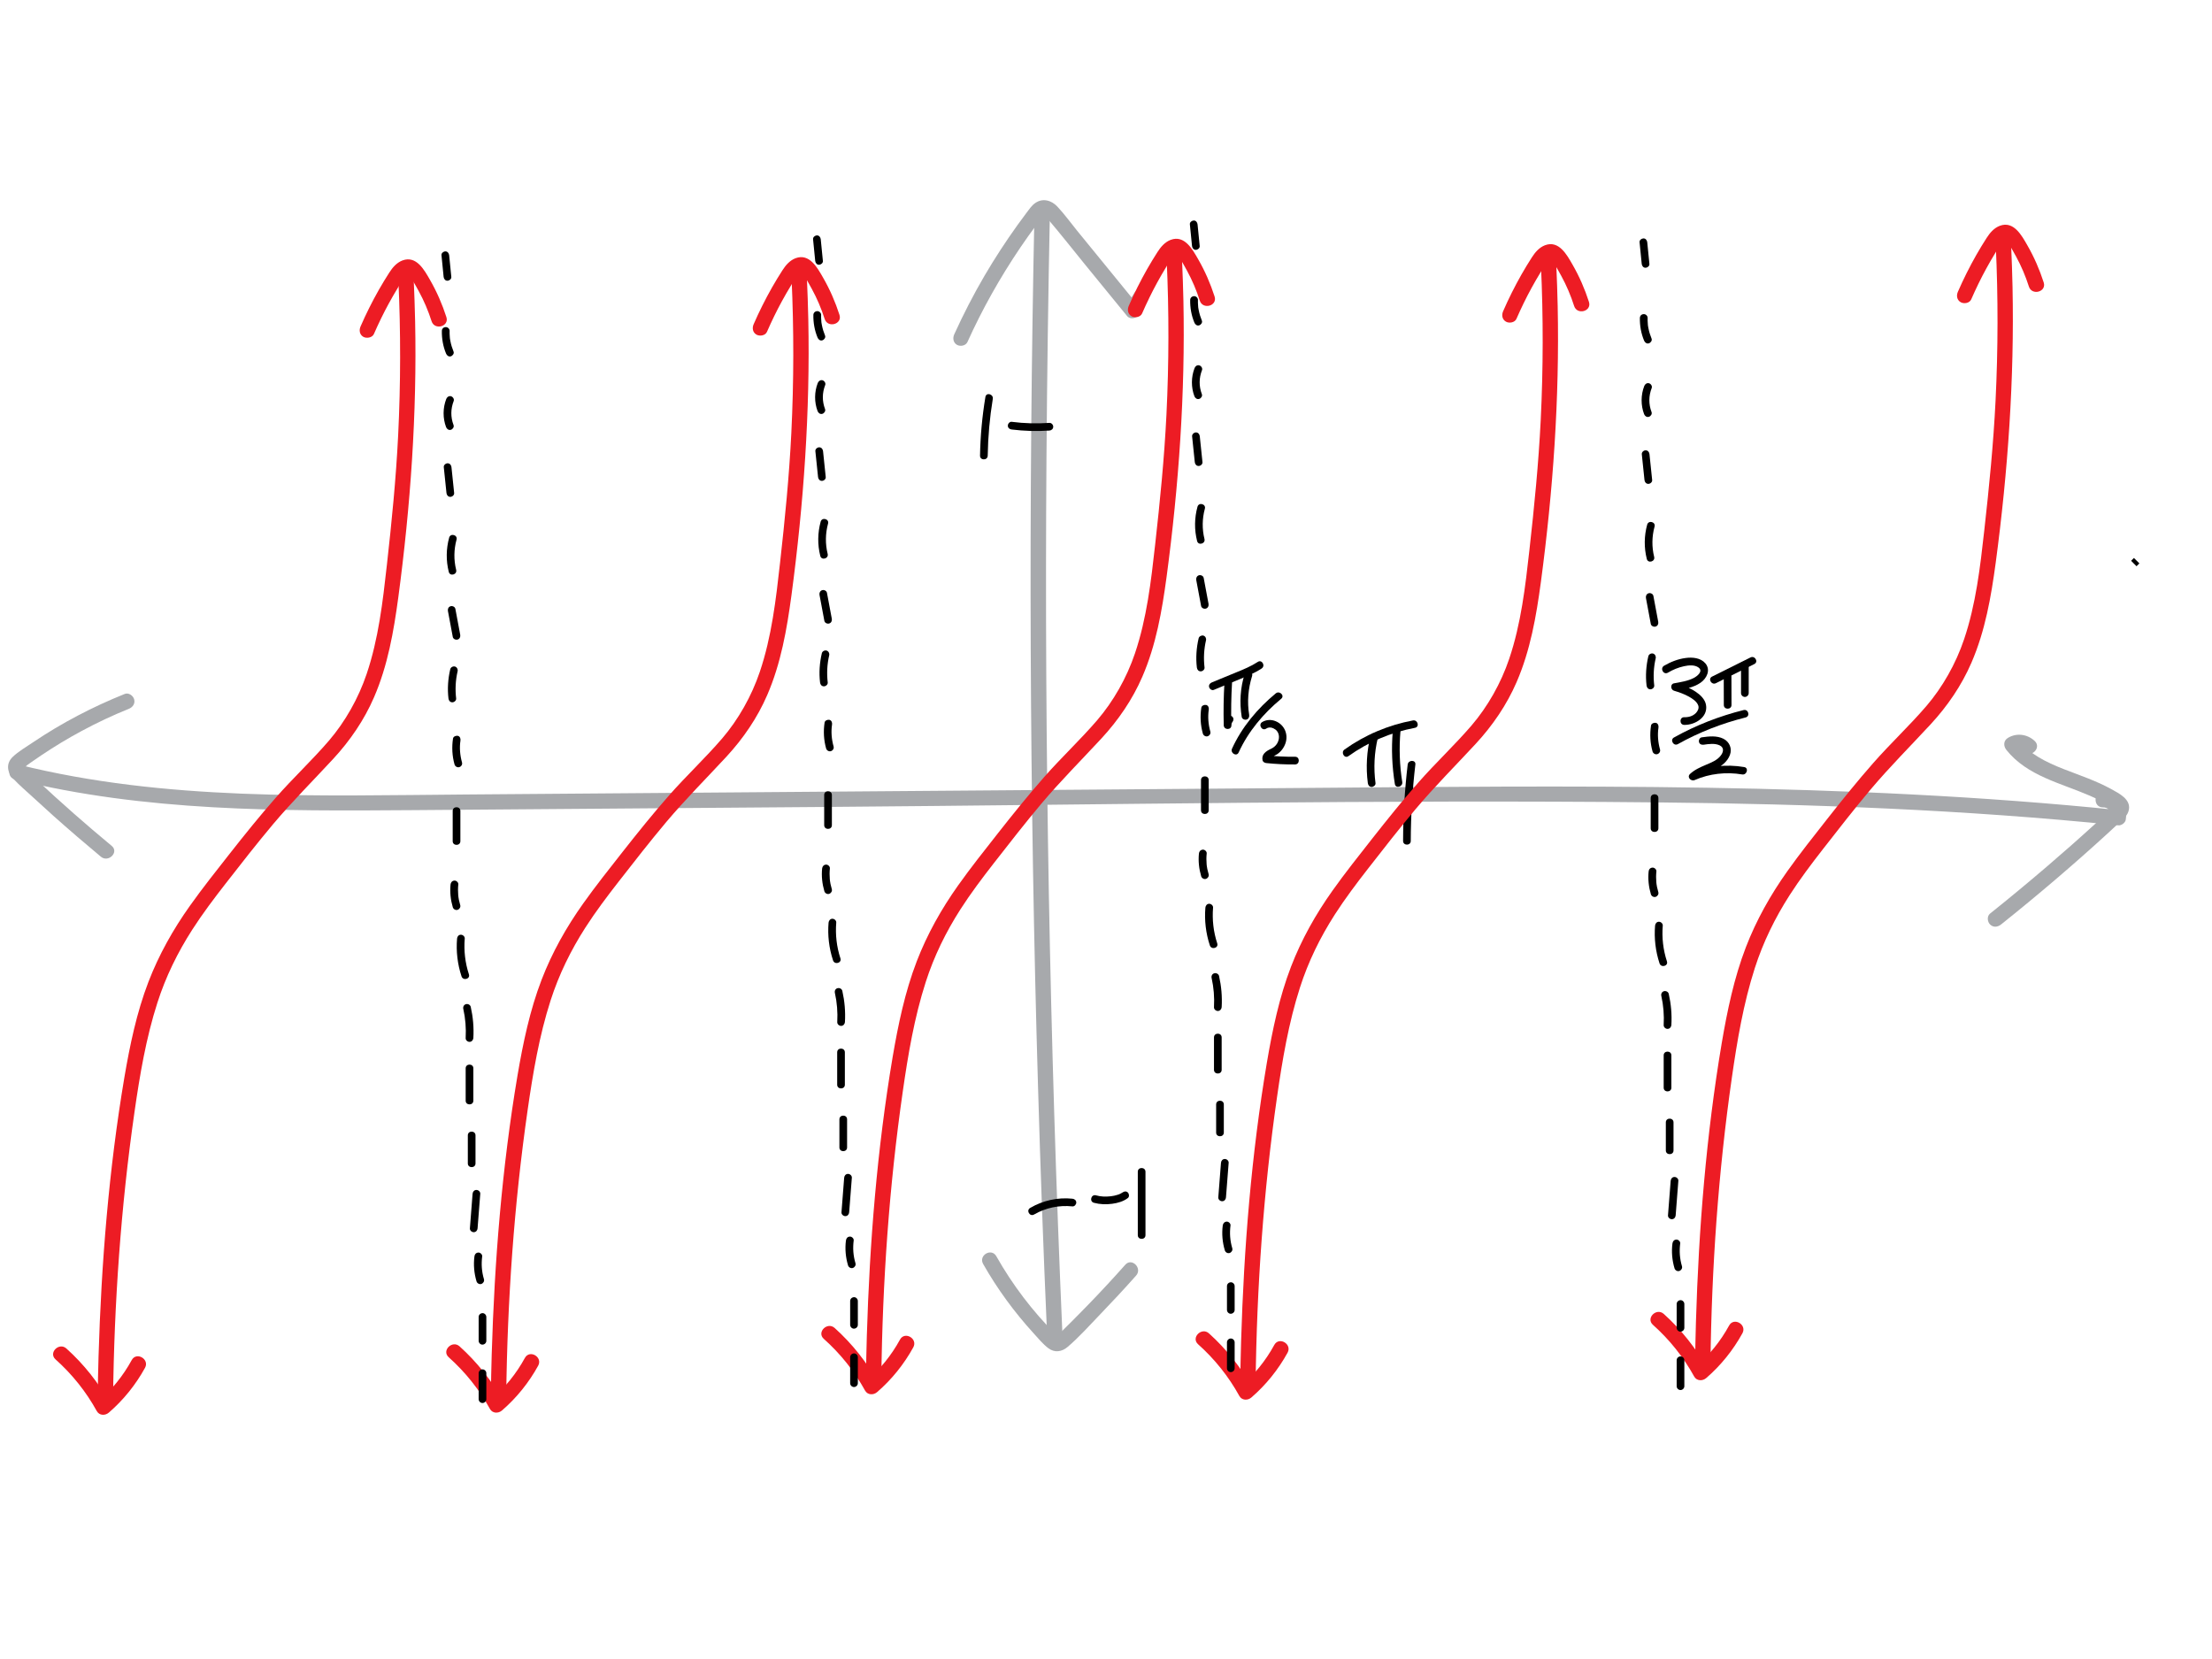 <?xml version="1.0" encoding="utf-8"?>
<!-- Generator: Adobe Illustrator 23.1.1, SVG Export Plug-In . SVG Version: 6.00 Build 0)  -->
<svg version="1.1" id="Layer_1" xmlns="http://www.w3.org/2000/svg" xmlns:xlink="http://www.w3.org/1999/xlink" x="0px" y="0px"
	 viewBox="0 0 288 216" style="enable-background:new 0 0 288 216;" xml:space="preserve">
<style type="text/css">
	.st0{fill:#A7A9AC;}
	.st1{fill:none;stroke:#000000;stroke-miterlimit:10;}
	.st2{fill:#ED1C24;}
</style>
<g>
	<g>
		<g>
			<path class="st0" d="M260.53,120.37c4.73-3.78,9.35-7.71,13.82-11.8c0.53-0.48,1.06-0.97,1.58-1.46c0.53-0.49,1.12-0.95,1.25-1.7
				c0.25-1.35-1.28-2.11-2.26-2.65c-1.98-1.1-4.14-1.81-6.24-2.63c-2.27-0.89-4.48-1.97-6.03-3.91c-0.07,0.52-0.13,1.05-0.2,1.57
				c0.35-0.21,0.75-0.19,1.05,0.09c0.94,0.88,2.36-0.53,1.41-1.41c-0.95-0.89-2.35-1.08-3.48-0.4c-0.6,0.36-0.6,1.07-0.2,1.57
				c2.69,3.38,7.07,4.31,10.84,5.95c0.97,0.42,1.92,0.9,2.81,1.49c0.08,0.05,0.21,0.17,0.29,0.2c0.01,0.01,0.03,0.02,0.04,0.03
				c0.1,0.11,0.09,0.02-0.04-0.25c-0.07-0.02-0.6,0.57-0.67,0.63c-0.56,0.52-1.11,1.03-1.67,1.54c-2.09,1.91-4.21,3.78-6.36,5.62
				c-2.42,2.07-4.88,4.11-7.37,6.1c-0.42,0.34-0.35,1.06,0,1.41C259.53,120.79,260.1,120.71,260.53,120.37L260.53,120.37z"/>
		</g>
	</g>
	<g>
		<g>
			<path class="st0" d="M16.24,90.35c-4.18,1.68-8.19,3.77-11.93,6.29c-0.88,0.6-1.9,1.18-2.67,1.92c-0.87,0.85-0.72,1.96,0.06,2.8
				c0.8,0.86,1.72,1.64,2.59,2.44c0.88,0.81,1.77,1.62,2.66,2.42c2.03,1.81,4.09,3.58,6.18,5.32c0.98,0.82,2.41-0.59,1.41-1.41
				c-3.32-2.75-6.56-5.6-9.72-8.55c-0.35-0.33-0.7-0.66-1.05-0.99c-0.19-0.18-0.38-0.4-0.59-0.56c-0.04-0.03-0.11-0.16-0.16-0.17
				c0.09,0.03-0.13,0.13,0.03,0.13c0.1,0,0.41-0.31,0.51-0.39c0.18-0.13,0.36-0.26,0.55-0.39c0.43-0.3,0.86-0.6,1.3-0.89
				c1.68-1.13,3.41-2.17,5.19-3.13c2-1.08,4.06-2.05,6.17-2.9c0.5-0.2,0.85-0.67,0.7-1.23C17.34,90.57,16.74,90.14,16.24,90.35
				L16.24,90.35z"/>
		</g>
	</g>
	<g>
		<g>
			<path class="st0" d="M1.93,101.47c16.95,4.21,34.5,4.14,51.84,4.01c18.03-0.14,36.06-0.28,54.09-0.42
				c35.95-0.28,71.93-0.96,107.88-0.59c20.05,0.2,40.11,0.95,60.07,2.99c0.4,0.04,0.9-0.34,0.96-0.73c0.32-1.9-0.97-3.64-2.96-3.61
				c-1.29,0.02-1.29,2.02,0,2c0.57-0.01,1.14,0.42,1.03,1.08c0.32-0.24,0.64-0.49,0.96-0.73c-35.65-3.65-71.53-3.15-107.31-2.87
				c-35.88,0.28-71.76,0.56-107.64,0.84c-19.49,0.15-39.34,0.86-58.41-3.88C1.21,99.23,0.68,101.16,1.93,101.47L1.93,101.47z"/>
		</g>
	</g>
</g>
<g>
	<g>
		<g>
			<path class="st0" d="M125.96,44.53c1.94-4.3,4.26-8.42,6.9-12.32c0.67-0.99,1.37-1.97,2.08-2.93c0.23-0.3,0.57-1.02,0.93-1.18
				c0.19-0.09,0.35,0.17,0.54,0.39c1.66,1.95,3.24,3.96,4.85,5.94c1.83,2.24,3.65,4.47,5.48,6.71c0.42,0.52,1.26,0.3,1.57-0.2
				c0.37-0.6,0.74-1.21,1.12-1.81c0.68-1.1-1.05-2.1-1.73-1.01c-0.37,0.6-0.74,1.21-1.12,1.81c0.52-0.07,1.05-0.13,1.57-0.2
				c-1.77-2.17-3.55-4.34-5.32-6.52c-0.86-1.05-1.72-2.11-2.58-3.16c-0.85-1.05-1.66-2.17-2.58-3.15c-0.76-0.82-1.91-1.15-2.88-0.47
				c-0.48,0.33-0.8,0.83-1.15,1.29c-0.4,0.53-0.79,1.06-1.17,1.59c-1.52,2.12-2.95,4.31-4.27,6.56c-1.45,2.48-2.77,5.04-3.96,7.66
				c-0.22,0.49-0.14,1.08,0.36,1.37C125.02,45.14,125.73,45.03,125.96,44.53L125.96,44.53z"/>
		</g>
	</g>
	<g>
		<g>
			<path class="st0" d="M128,164.56c1.84,3.25,4.07,6.29,6.59,9.05c0.6,0.66,1.2,1.4,1.91,1.93c0.81,0.61,1.75,0.47,2.49-0.16
				c1.51-1.28,2.87-2.82,4.24-4.24c1.6-1.66,3.16-3.34,4.69-5.06c0.85-0.96-0.56-2.38-1.41-1.41c-1.53,1.72-3.09,3.41-4.69,5.06
				c-0.83,0.86-1.67,1.71-2.52,2.56c-0.4,0.4-0.79,0.79-1.19,1.18c-0.15,0.15-0.42,0.32-0.54,0.5c0.2,0.06,0.24,0.05,0.1-0.02
				c-0.07-0.06-0.14-0.13-0.2-0.2c-3.03-3.02-5.64-6.46-7.75-10.19C129.09,162.43,127.37,163.44,128,164.56L128,164.56z"/>
		</g>
	</g>
	<g>
		<g>
			<path class="st0" d="M134.69,27.48c-0.4,19.05-0.57,38.1-0.49,57.15c0.08,18.96,0.39,37.91,0.95,56.86
				c0.31,10.69,0.7,21.38,1.17,32.07c0.06,1.28,2.06,1.29,2,0c-0.83-19.04-1.41-38.09-1.76-57.14c-0.34-18.95-0.45-37.91-0.31-56.86
				c0.08-10.69,0.23-21.38,0.45-32.07C136.72,26.19,134.72,26.19,134.69,27.48L134.69,27.48z"/>
		</g>
	</g>
</g>
<line class="st1" x1="278.19" y1="73" x2="277.82" y2="73.37"/>
<g>
	<g>
		<g>
			<path d="M131.72,55.92c1.63,0.2,3.27,0.25,4.91,0.14c0.27-0.02,0.5-0.22,0.5-0.5c0-0.26-0.23-0.52-0.5-0.5
				c-1.64,0.11-3.28,0.07-4.91-0.14c-0.27-0.03-0.5,0.25-0.5,0.5C131.22,55.72,131.45,55.89,131.72,55.92L131.72,55.92z"/>
		</g>
	</g>
	<g>
		<g>
			<g>
				<path d="M128.3,51.68c-0.42,2.53-0.66,5.09-0.7,7.65c-0.01,0.64,0.99,0.64,1,0c0.04-2.48,0.26-4.95,0.66-7.39
					C129.37,51.31,128.41,51.04,128.3,51.68L128.3,51.68z"/>
			</g>
		</g>
	</g>
</g>
<g>
	<g>
		<g>
			<path d="M134.63,158.13c1.51-0.88,3.26-1.24,5-1.06c0.27,0.03,0.5-0.25,0.5-0.5c0-0.29-0.23-0.47-0.5-0.5
				c-1.91-0.2-3.85,0.23-5.5,1.2C133.57,157.59,134.07,158.45,134.63,158.13L134.63,158.13z"/>
		</g>
	</g>
	<g>
		<g>
			<g>
				<path d="M142.42,156.6c0.77,0.21,1.6,0.24,2.39,0.13c0.73-0.1,1.45-0.3,2.04-0.75c0.21-0.17,0.17-0.53,0-0.71
					c-0.21-0.21-0.49-0.17-0.71,0c0.08-0.06-0.06,0.03-0.09,0.05c-0.06,0.04-0.12,0.07-0.18,0.1c-0.14,0.07-0.15,0.07-0.32,0.13
					c-0.28,0.09-0.66,0.18-0.9,0.2c-0.69,0.08-1.34,0.06-1.97-0.12C142.06,155.47,141.8,156.43,142.42,156.6L142.42,156.6z"/>
			</g>
		</g>
		<g>
			<g>
				<path d="M148.14,152.56c0,2.75,0,5.51,0,8.26c0,0.64,1,0.64,1,0c0-2.75,0-5.51,0-8.26
					C149.14,151.92,148.14,151.91,148.14,152.56L148.14,152.56z"/>
			</g>
		</g>
	</g>
</g>
<g>
	<g>
		<g>
			<g>
				<path d="M159.42,88.89c-0.11,1.85-0.14,3.69-0.09,5.54c0.02,0.64,1.01,0.65,1,0c0-0.15,0.02-0.29,0.12-0.41
					c0.18-0.21,0.2-0.51,0-0.71c-0.18-0.18-0.53-0.21-0.71,0c-0.27,0.32-0.42,0.69-0.42,1.11c0.33,0,0.67,0,1,0
					c-0.05-1.85-0.02-3.7,0.09-5.54C160.46,88.25,159.46,88.25,159.42,88.89L159.42,88.89z"/>
			</g>
		</g>
		<g>
			<g>
				<path d="M162.05,87.76c-0.57,1.81-0.68,3.72-0.38,5.58c0.04,0.27,0.37,0.42,0.62,0.35c0.28-0.08,0.39-0.35,0.35-0.62
					c-0.28-1.69-0.13-3.42,0.38-5.05C163.21,87.41,162.24,87.15,162.05,87.76L162.05,87.76z"/>
			</g>
		</g>
		<g>
			<g>
				<path d="M158.04,89.82c1.1-0.45,2.19-0.91,3.29-1.36c1-0.41,2.02-0.82,2.93-1.42c0.54-0.35,0.04-1.22-0.5-0.86
					c-0.87,0.57-1.84,0.97-2.8,1.36c-1.06,0.44-2.12,0.87-3.18,1.31c-0.25,0.1-0.43,0.33-0.35,0.62
					C157.49,89.71,157.79,89.93,158.04,89.82L158.04,89.82z"/>
			</g>
		</g>
		<g>
			<g>
				<path d="M166.1,90.28c-2.37,1.96-4.41,4.38-5.69,7.19c-0.27,0.58,0.6,1.09,0.86,0.5c1.26-2.75,3.22-5.07,5.54-6.99
					C167.31,90.57,166.59,89.87,166.1,90.28L166.1,90.28z"/>
			</g>
		</g>
		<g>
			<g>
				<path d="M164.85,94.87c0.13-0.08,0.18-0.11,0.34-0.14c-0.07,0.01,0.08-0.01,0.09-0.01c0.07,0,0.15,0,0.22,0.01
					c-0.06-0.01,0.12,0.03,0.14,0.04c0.05,0.02,0.11,0.03,0.16,0.06c0.04,0.02,0.2,0.11,0.28,0.17c0.37,0.29,0.52,0.8,0.4,1.3
					c-0.13,0.56-0.49,0.96-1.01,1.2c-0.62,0.29-1.25,0.7-1.09,1.48c0.05,0.23,0.27,0.34,0.48,0.37c1.25,0.13,2.51,0.19,3.76,0.18
					c0.64-0.01,0.64-1.01,0-1c-1.26,0.01-2.51-0.05-3.76-0.18c0.16,0.12,0.32,0.24,0.48,0.37c0.02,0.07-0.04,0.03,0,0.01
					c-0.06,0.03,0.05-0.03,0,0.01c0.09-0.08,0.14-0.12,0.27-0.19c0.22-0.12,0.46-0.21,0.67-0.35c0.51-0.34,0.88-0.84,1.08-1.41
					c0.41-1.16-0.12-2.42-1.27-2.89c-0.57-0.24-1.24-0.21-1.77,0.12C163.8,94.35,164.3,95.22,164.85,94.87L164.85,94.87z"/>
			</g>
		</g>
	</g>
</g>
<g>
	<g>
		<g>
			<path d="M183.28,99.54c-0.39,3.3-0.59,6.63-0.6,9.95c0,0.64,1,0.64,1,0c0.01-3.33,0.21-6.65,0.6-9.95
				C184.36,98.91,183.36,98.91,183.28,99.54L183.28,99.54z"/>
		</g>
	</g>
	<g>
		<g>
			<g>
				<path d="M178.43,95.82c-0.48,2.01-0.61,4.09-0.34,6.14c0.04,0.27,0.2,0.5,0.5,0.5c0.24,0,0.54-0.23,0.5-0.5
					c-0.26-1.96-0.16-3.95,0.3-5.88C179.55,95.46,178.58,95.19,178.43,95.82L178.43,95.82z"/>
			</g>
		</g>
		<g>
			<g>
				<path d="M181.34,95.18c-0.2,2.31-0.1,4.62,0.27,6.9c0.1,0.63,1.07,0.36,0.96-0.27c-0.35-2.19-0.42-4.42-0.23-6.64
					C182.4,94.53,181.4,94.54,181.34,95.18L181.34,95.18z"/>
			</g>
		</g>
		<g>
			<g>
				<path d="M175.56,98.45c2.59-1.85,5.54-3.1,8.67-3.69c0.63-0.12,0.36-1.08-0.27-0.96c-3.2,0.6-6.26,1.89-8.91,3.79
					C174.54,97.95,175.04,98.82,175.56,98.45L175.56,98.45z"/>
			</g>
		</g>
	</g>
</g>
<g>
	<g>
		<g>
			<g>
				<path d="M217.16,87.58c0.65-0.39,1.36-0.68,2.1-0.84c0.59-0.13,1.39-0.21,1.9,0.18c0.63,0.48-0.19,1.12-0.63,1.35
					c-0.79,0.41-1.72,0.54-2.58,0.7c-0.51,0.09-0.44,0.83,0,0.96c0.67,0.2,1.33,0.43,1.94,0.77c0.46,0.26,1.03,0.62,1.22,1.15
					c0.13,0.37-0.07,0.75-0.32,1c-0.4,0.4-0.96,0.55-1.51,0.53c-0.64-0.01-0.64,0.99,0,1c1.4,0.03,3.13-1,2.84-2.61
					c-0.13-0.74-0.75-1.31-1.35-1.71c-0.77-0.52-1.67-0.84-2.56-1.1c0,0.32,0,0.64,0,0.96c1.08-0.2,2.28-0.39,3.2-1.03
					c0.81-0.56,1.35-1.66,0.63-2.52c-0.62-0.73-1.69-0.82-2.57-0.7c-1,0.13-1.96,0.51-2.83,1.02
					C216.1,87.05,216.6,87.91,217.16,87.58L217.16,87.58z"/>
			</g>
		</g>
		<g>
			<g>
				<path d="M224.43,88.07c0,1.24,0.01,2.48,0.01,3.72c0,0.64,1,0.64,1,0c0-1.24-0.01-2.48-0.01-3.72
					C225.43,87.43,224.43,87.43,224.43,88.07L224.43,88.07z"/>
			</g>
		</g>
		<g>
			<g>
				<path d="M226.68,86.83c0,1.14,0,2.27,0,3.41c0,0.27,0.23,0.5,0.5,0.5c0.27,0,0.5-0.23,0.5-0.5c0-1.14,0-2.27,0-3.41
					c0-0.27-0.23-0.5-0.5-0.5C226.91,86.33,226.68,86.56,226.68,86.83L226.68,86.83z"/>
			</g>
		</g>
		<g>
			<g>
				<path d="M223.41,88.95c1.67-0.83,3.34-1.66,5-2.49c0.58-0.29,0.07-1.15-0.5-0.86c-1.67,0.83-3.34,1.66-5,2.49
					C222.33,88.38,222.84,89.24,223.41,88.95L223.41,88.95z"/>
			</g>
		</g>
		<g>
			<g>
				<path d="M218.46,96.88c2.77-1.55,5.74-2.7,8.82-3.47c0.62-0.16,0.36-1.12-0.27-0.96c-3.16,0.79-6.22,1.98-9.06,3.57
					C217.39,96.33,217.9,97.2,218.46,96.88L218.46,96.88z"/>
			</g>
		</g>
		<g>
			<g>
				<path d="M221.82,96.96c0.66-0.1,1.47-0.21,2.09,0.09c0.61,0.3,0.48,0.9,0.11,1.35c-0.47,0.6-1.21,0.88-1.89,1.17
					c-0.75,0.32-1.49,0.64-2.09,1.2c-0.44,0.42,0.12,1,0.61,0.79c1.92-0.84,4.12-1.08,6.17-0.73c0.63,0.11,0.9-0.86,0.27-0.96
					c-2.35-0.4-4.76-0.13-6.94,0.83c0.2,0.26,0.4,0.52,0.61,0.79c0.7-0.66,1.69-0.93,2.55-1.34c0.82-0.39,1.59-0.97,1.92-1.85
					c0.32-0.84-0.05-1.72-0.85-2.12c-0.87-0.43-1.9-0.31-2.82-0.18c-0.27,0.04-0.42,0.38-0.35,0.62
					C221.28,96.9,221.55,97,221.82,96.96L221.82,96.96z"/>
			</g>
		</g>
	</g>
</g>
<g>
	<g>
		<g>
			<path class="st2" d="M151.9,33.81c0.31,6.72,0.3,13.46-0.03,20.19c-0.28,5.65-0.84,11.28-1.47,16.9
				c-0.53,4.76-1.09,9.61-2.63,14.17c-1.07,3.18-2.81,6.24-4.91,8.69c-2.2,2.56-4.68,4.87-6.91,7.41c-2.09,2.37-4.07,4.84-6.03,7.33
				c-1.75,2.23-3.52,4.45-5.16,6.76c-2.19,3.08-4.04,6.37-5.4,9.9c-1.54,4.01-2.42,8.25-3.14,12.47c-2.02,11.98-3,24.2-3.36,36.33
				c-0.05,1.79-0.09,3.58-0.11,5.38c-0.02,1.29,1.98,1.29,2,0c0.15-12.44,1.02-24.9,2.79-37.22c0.69-4.8,1.5-9.63,2.99-14.26
				c1.08-3.36,2.62-6.51,4.54-9.5c1.33-2.07,2.82-4.04,4.33-5.98c2.03-2.61,4.07-5.22,6.2-7.76c2.49-2.95,5.2-5.66,7.82-8.49
				c2.19-2.37,4.03-5.06,5.31-8.02c1.79-4.13,2.56-8.57,3.16-13.01c1.59-11.9,2.44-23.92,2.19-35.93c-0.04-1.79-0.1-3.57-0.18-5.36
				C153.84,32.53,151.84,32.52,151.9,33.81L151.9,33.81z"/>
		</g>
	</g>
	<g>
		<g>
			<path class="st2" d="M148.7,40.81c0.6-1.37,1.25-2.72,1.97-4.03c0.36-0.66,0.73-1.3,1.12-1.94c0.32-0.52,0.61-1.15,1.08-1.57
				c0.29-0.26,0.3-0.25,0.55,0.1c0.42,0.57,0.77,1.21,1.11,1.84c0.69,1.26,1.24,2.56,1.68,3.93c0.39,1.22,2.32,0.7,1.93-0.53
				c-0.54-1.68-1.25-3.31-2.13-4.84c-0.74-1.29-1.78-3.22-3.59-2.54c-0.76,0.29-1.29,0.92-1.72,1.59c-0.47,0.72-0.91,1.47-1.34,2.21
				c-0.88,1.55-1.68,3.15-2.39,4.78c-0.22,0.49-0.15,1.07,0.36,1.37C147.75,41.42,148.48,41.31,148.7,40.81L148.7,40.81z"/>
		</g>
	</g>
	<g>
		<g>
			<path class="st2" d="M107.26,174.32c2.16,1.93,3.97,4.19,5.37,6.73c0.33,0.6,1.1,0.61,1.57,0.2c1.9-1.64,3.5-3.63,4.71-5.83
				c0.62-1.13-1.11-2.14-1.73-1.01c-1.13,2.07-2.61,3.89-4.4,5.43c0.52,0.07,1.05,0.13,1.57,0.2c-1.48-2.67-3.41-5.1-5.68-7.14
				C107.71,172.05,106.29,173.46,107.26,174.32L107.26,174.32z"/>
		</g>
	</g>
</g>
<g>
	<g>
		<g>
			<path class="st2" d="M200.63,34.51c0.31,6.72,0.3,13.46-0.03,20.19c-0.28,5.65-0.84,11.28-1.47,16.9
				c-0.53,4.76-1.09,9.61-2.63,14.17c-1.07,3.18-2.81,6.24-4.91,8.69c-2.2,2.56-4.68,4.87-6.91,7.41c-2.09,2.37-4.07,4.84-6.03,7.33
				c-1.75,2.23-3.52,4.45-5.16,6.76c-2.19,3.08-4.04,6.37-5.4,9.9c-1.54,4.01-2.42,8.25-3.14,12.47c-2.02,11.98-3,24.2-3.36,36.33
				c-0.05,1.79-0.09,3.58-0.11,5.38c-0.02,1.29,1.98,1.29,2,0c0.15-12.44,1.02-24.9,2.79-37.22c0.69-4.8,1.5-9.63,2.99-14.26
				c1.08-3.36,2.62-6.51,4.54-9.5c1.33-2.07,2.82-4.04,4.33-5.98c2.03-2.61,4.07-5.22,6.2-7.76c2.49-2.95,5.2-5.66,7.82-8.49
				c2.19-2.37,4.03-5.06,5.31-8.02c1.79-4.13,2.56-8.57,3.16-13.01c1.59-11.9,2.44-23.92,2.19-35.93c-0.04-1.79-0.1-3.57-0.18-5.36
				C202.57,33.23,200.57,33.22,200.63,34.51L200.63,34.51z"/>
		</g>
	</g>
	<g>
		<g>
			<path class="st2" d="M197.44,41.51c0.6-1.37,1.25-2.72,1.97-4.03c0.36-0.66,0.73-1.3,1.12-1.94c0.32-0.52,0.61-1.15,1.08-1.57
				c0.29-0.26,0.3-0.25,0.55,0.1c0.42,0.57,0.77,1.21,1.11,1.84c0.69,1.26,1.24,2.56,1.68,3.93c0.39,1.22,2.32,0.7,1.93-0.53
				c-0.54-1.68-1.25-3.31-2.13-4.84c-0.74-1.29-1.78-3.22-3.59-2.54c-0.76,0.29-1.29,0.92-1.72,1.59c-0.47,0.72-0.91,1.47-1.34,2.21
				c-0.88,1.55-1.68,3.15-2.39,4.78c-0.22,0.49-0.15,1.07,0.36,1.37C196.49,42.12,197.22,42.01,197.44,41.51L197.44,41.51z"/>
		</g>
	</g>
	<g>
		<g>
			<path class="st2" d="M155.99,175.02c2.16,1.93,3.97,4.19,5.37,6.73c0.33,0.6,1.1,0.61,1.57,0.2c1.9-1.64,3.5-3.63,4.71-5.83
				c0.62-1.13-1.11-2.14-1.73-1.01c-1.13,2.07-2.61,3.89-4.4,5.43c0.52,0.07,1.05,0.13,1.57,0.2c-1.48-2.67-3.41-5.1-5.68-7.14
				C156.45,172.75,155.03,174.16,155.99,175.02L155.99,175.02z"/>
		</g>
	</g>
</g>
<g>
	<g>
		<g>
			<path class="st2" d="M103.06,36.2c0.31,6.72,0.3,13.46-0.03,20.19c-0.28,5.65-0.84,11.28-1.47,16.9
				c-0.53,4.76-1.09,9.61-2.63,14.17c-1.07,3.18-2.81,6.24-4.91,8.69c-2.2,2.56-4.68,4.87-6.91,7.41c-2.09,2.37-4.07,4.84-6.03,7.33
				c-1.75,2.23-3.52,4.45-5.16,6.76c-2.19,3.08-4.04,6.37-5.4,9.9c-1.54,4.01-2.42,8.25-3.14,12.47c-2.02,11.98-3,24.2-3.36,36.33
				c-0.05,1.79-0.09,3.58-0.11,5.38c-0.02,1.29,1.98,1.29,2,0c0.15-12.44,1.02-24.9,2.79-37.22c0.69-4.8,1.5-9.63,2.99-14.26
				c1.08-3.36,2.62-6.51,4.54-9.5c1.33-2.07,2.82-4.04,4.33-5.98c2.03-2.61,4.07-5.22,6.2-7.76c2.49-2.95,5.2-5.66,7.82-8.49
				c2.19-2.37,4.03-5.06,5.31-8.02c1.79-4.13,2.56-8.57,3.16-13.01c1.59-11.9,2.44-23.92,2.19-35.93c-0.04-1.79-0.1-3.57-0.18-5.36
				C105,34.92,103,34.91,103.06,36.2L103.06,36.2z"/>
		</g>
	</g>
	<g>
		<g>
			<path class="st2" d="M99.86,43.2c0.6-1.37,1.25-2.72,1.97-4.03c0.36-0.66,0.73-1.3,1.12-1.94c0.32-0.52,0.61-1.15,1.08-1.57
				c0.29-0.26,0.3-0.25,0.55,0.1c0.42,0.57,0.77,1.21,1.11,1.84c0.69,1.26,1.24,2.56,1.68,3.93c0.39,1.22,2.32,0.7,1.93-0.53
				c-0.54-1.68-1.25-3.31-2.13-4.84c-0.74-1.29-1.78-3.22-3.59-2.54c-0.76,0.29-1.29,0.92-1.72,1.59c-0.47,0.72-0.91,1.47-1.34,2.21
				c-0.88,1.55-1.68,3.15-2.39,4.78c-0.22,0.49-0.15,1.07,0.36,1.37C98.92,43.81,99.65,43.7,99.86,43.2L99.86,43.2z"/>
		</g>
	</g>
	<g>
		<g>
			<path class="st2" d="M58.42,176.71c2.16,1.93,3.97,4.19,5.37,6.73c0.33,0.6,1.1,0.61,1.57,0.2c1.9-1.64,3.5-3.63,4.71-5.83
				c0.62-1.13-1.11-2.14-1.73-1.01c-1.13,2.07-2.61,3.89-4.4,5.43c0.52,0.07,1.05,0.13,1.57,0.2c-1.48-2.67-3.41-5.1-5.68-7.14
				C58.88,174.44,57.46,175.85,58.42,176.71L58.42,176.71z"/>
		</g>
	</g>
</g>
<g>
	<g>
		<g>
			<path class="st2" d="M51.87,36.48c0.31,6.72,0.3,13.46-0.03,20.19c-0.28,5.65-0.84,11.28-1.47,16.9
				c-0.53,4.76-1.09,9.61-2.63,14.17c-1.07,3.18-2.81,6.24-4.91,8.69c-2.2,2.56-4.68,4.87-6.91,7.41c-2.09,2.37-4.07,4.84-6.03,7.33
				c-1.75,2.23-3.52,4.45-5.16,6.76c-2.19,3.08-4.04,6.37-5.4,9.9c-1.54,4.01-2.42,8.25-3.14,12.47c-2.02,11.98-3,24.2-3.36,36.33
				c-0.05,1.79-0.09,3.58-0.11,5.38c-0.02,1.29,1.98,1.29,2,0c0.15-12.44,1.02-24.9,2.79-37.22c0.69-4.8,1.5-9.63,2.99-14.26
				c1.08-3.36,2.62-6.51,4.54-9.5c1.33-2.07,2.82-4.04,4.33-5.98c2.03-2.61,4.07-5.22,6.2-7.76c2.49-2.95,5.2-5.66,7.82-8.49
				c2.19-2.37,4.03-5.06,5.31-8.02c1.79-4.13,2.56-8.57,3.16-13.01c1.59-11.9,2.44-23.92,2.19-35.93c-0.04-1.79-0.1-3.57-0.18-5.36
				C53.81,35.2,51.81,35.19,51.87,36.48L51.87,36.48z"/>
		</g>
	</g>
	<g>
		<g>
			<path class="st2" d="M48.68,43.49c0.6-1.37,1.25-2.72,1.97-4.03c0.36-0.66,0.73-1.3,1.12-1.94c0.32-0.52,0.61-1.15,1.08-1.57
				c0.29-0.26,0.3-0.25,0.55,0.1c0.42,0.57,0.77,1.21,1.11,1.84c0.69,1.26,1.24,2.56,1.68,3.93c0.39,1.22,2.32,0.7,1.93-0.53
				c-0.54-1.68-1.25-3.31-2.13-4.84c-0.74-1.29-1.78-3.22-3.59-2.54c-0.76,0.29-1.29,0.92-1.72,1.59c-0.47,0.72-0.91,1.47-1.34,2.21
				c-0.88,1.55-1.68,3.15-2.39,4.78c-0.22,0.49-0.15,1.07,0.36,1.37C47.73,44.09,48.46,43.98,48.68,43.49L48.68,43.49z"/>
		</g>
	</g>
	<g>
		<g>
			<path class="st2" d="M7.23,176.99c2.16,1.93,3.97,4.19,5.37,6.73c0.33,0.6,1.1,0.61,1.57,0.2c1.9-1.64,3.5-3.63,4.71-5.83
				c0.62-1.13-1.11-2.14-1.73-1.01c-1.13,2.07-2.61,3.89-4.4,5.43c0.52,0.07,1.05,0.13,1.57,0.2c-1.48-2.67-3.41-5.1-5.68-7.14
				C7.69,174.72,6.27,176.13,7.23,176.99L7.23,176.99z"/>
		</g>
	</g>
</g>
<g>
	<g>
		<g>
			<path class="st2" d="M259.85,31.98c0.31,6.72,0.3,13.46-0.03,20.19c-0.28,5.65-0.84,11.28-1.47,16.9
				c-0.53,4.76-1.09,9.61-2.63,14.17c-1.07,3.18-2.81,6.24-4.91,8.69c-2.2,2.56-4.68,4.87-6.91,7.41c-2.09,2.37-4.07,4.84-6.03,7.33
				c-1.75,2.23-3.52,4.45-5.16,6.76c-2.19,3.08-4.04,6.37-5.4,9.9c-1.54,4.01-2.42,8.25-3.14,12.47c-2.02,11.98-3,24.2-3.36,36.33
				c-0.05,1.79-0.09,3.58-0.11,5.38c-0.02,1.29,1.98,1.29,2,0c0.15-12.44,1.02-24.9,2.79-37.22c0.69-4.8,1.5-9.63,2.99-14.26
				c1.08-3.36,2.62-6.51,4.54-9.5c1.33-2.07,2.82-4.04,4.33-5.98c2.03-2.61,4.07-5.22,6.2-7.76c2.49-2.95,5.2-5.66,7.82-8.49
				c2.19-2.37,4.03-5.06,5.31-8.02c1.79-4.13,2.56-8.57,3.16-13.01c1.59-11.9,2.44-23.92,2.19-35.93c-0.04-1.79-0.1-3.57-0.18-5.36
				C261.79,30.7,259.79,30.69,259.85,31.98L259.85,31.98z"/>
		</g>
	</g>
	<g>
		<g>
			<path class="st2" d="M256.65,38.98c0.6-1.37,1.25-2.72,1.97-4.03c0.36-0.66,0.73-1.3,1.12-1.94c0.32-0.52,0.61-1.15,1.08-1.57
				c0.29-0.26,0.3-0.25,0.55,0.1c0.42,0.57,0.77,1.21,1.11,1.84c0.69,1.26,1.24,2.56,1.68,3.93c0.39,1.22,2.32,0.7,1.93-0.53
				c-0.54-1.68-1.25-3.31-2.13-4.84c-0.74-1.29-1.78-3.22-3.59-2.54c-0.76,0.29-1.29,0.92-1.72,1.59c-0.47,0.72-0.91,1.47-1.34,2.21
				c-0.88,1.55-1.68,3.15-2.39,4.78c-0.22,0.49-0.15,1.07,0.36,1.37C255.71,39.59,256.43,39.48,256.65,38.98L256.65,38.98z"/>
		</g>
	</g>
	<g>
		<g>
			<path class="st2" d="M215.21,172.49c2.16,1.93,3.97,4.19,5.37,6.73c0.33,0.6,1.1,0.61,1.57,0.2c1.9-1.64,3.5-3.63,4.71-5.83
				c0.62-1.13-1.11-2.14-1.73-1.01c-1.13,2.07-2.61,3.89-4.4,5.43c0.52,0.07,1.05,0.13,1.57,0.2c-1.48-2.67-3.41-5.1-5.68-7.14
				C215.66,170.22,214.25,171.63,215.21,172.49L215.21,172.49z"/>
		</g>
	</g>
</g>
<g>
	<g>
		<g>
			<path d="M154.92,29.21c0.09,0.94,0.18,1.88,0.28,2.82c0.03,0.26,0.21,0.51,0.5,0.5c0.25-0.01,0.53-0.22,0.5-0.5
				c-0.09-0.94-0.18-1.88-0.28-2.82c-0.03-0.26-0.21-0.51-0.5-0.5C155.17,28.72,154.89,28.93,154.92,29.21L154.92,29.21z"/>
		</g>
	</g>
	<g>
		<g>
			<path d="M154.96,39.05c-0.02,1.01,0.16,2.03,0.55,2.96c0.1,0.24,0.34,0.44,0.62,0.35c0.23-0.07,0.46-0.36,0.35-0.62
				c-0.18-0.44-0.32-0.89-0.41-1.36c-0.02-0.11-0.04-0.22-0.06-0.33c0.01,0.08-0.01-0.11-0.01-0.12c-0.01-0.05-0.01-0.1-0.01-0.15
				c-0.02-0.24-0.03-0.48-0.02-0.72c0.01-0.26-0.23-0.51-0.5-0.5C155.18,38.57,154.97,38.77,154.96,39.05L154.96,39.05z"/>
		</g>
	</g>
	<g>
		<g>
			<path d="M155.53,47.93c-0.45,1.16-0.46,2.5-0.02,3.66c0.1,0.25,0.34,0.43,0.62,0.35c0.24-0.07,0.45-0.36,0.35-0.62
				c-0.39-1.03-0.38-2.1,0.02-3.13c0.1-0.25-0.11-0.55-0.35-0.62C155.86,47.5,155.63,47.67,155.53,47.93L155.53,47.93z"/>
		</g>
	</g>
	<g>
		<g>
			<path d="M155.21,56.8c0.12,1.12,0.23,2.25,0.35,3.37c0.03,0.27,0.21,0.5,0.5,0.5c0.25,0,0.53-0.23,0.5-0.5
				c-0.12-1.12-0.23-2.25-0.35-3.37c-0.03-0.27-0.21-0.5-0.5-0.5C155.47,56.3,155.19,56.53,155.21,56.8L155.21,56.8z"/>
		</g>
	</g>
	<g>
		<g>
			<path d="M155.91,65.98c-0.4,1.46-0.42,2.99-0.05,4.46c0.15,0.62,1.12,0.36,0.96-0.27c-0.32-1.29-0.3-2.64,0.05-3.93
				C157.05,65.62,156.08,65.35,155.91,65.98L155.91,65.98z"/>
		</g>
	</g>
	<g>
		<g>
			<path d="M155.75,75.52c0.21,1.12,0.42,2.24,0.63,3.37c0.05,0.27,0.37,0.42,0.62,0.35c0.28-0.08,0.4-0.35,0.35-0.62
				c-0.21-1.12-0.42-2.24-0.63-3.37c-0.05-0.27-0.37-0.42-0.62-0.35C155.83,74.98,155.7,75.26,155.75,75.52L155.75,75.52z"/>
		</g>
	</g>
	<g>
		<g>
			<path d="M156.06,83.11c-0.29,1.24-0.38,2.53-0.23,3.8c0.03,0.27,0.21,0.5,0.5,0.5c0.25,0,0.53-0.23,0.5-0.5
				c-0.14-1.18-0.08-2.38,0.19-3.54c0.06-0.26-0.08-0.54-0.35-0.62C156.42,82.7,156.12,82.85,156.06,83.11L156.06,83.11z"/>
		</g>
	</g>
	<g>
		<g>
			<path d="M156.41,92.14c-0.17,1.13-0.11,2.27,0.2,3.37c0.07,0.25,0.36,0.43,0.62,0.35c0.26-0.08,0.43-0.35,0.35-0.62
				c-0.26-0.92-0.34-1.93-0.2-2.84c0.04-0.26-0.06-0.55-0.35-0.62C156.79,91.74,156.46,91.86,156.41,92.14L156.41,92.14z"/>
		</g>
	</g>
	<g>
		<g>
			<path d="M156.37,101.56c0,1.31,0,2.63,0,3.94c0,0.64,1,0.64,1,0c0-1.31,0-2.63,0-3.94C157.37,100.92,156.37,100.92,156.37,101.56
				L156.37,101.56z"/>
		</g>
	</g>
	<g>
		<g>
			<path d="M156.1,111.13c-0.1,0.99,0.01,2,0.29,2.95c0.07,0.25,0.35,0.43,0.62,0.35c0.25-0.08,0.43-0.35,0.35-0.62
				c-0.06-0.22-0.12-0.44-0.17-0.67c-0.02-0.12-0.04-0.24-0.06-0.36c-0.03-0.17,0.01,0.09-0.01-0.08c-0.01-0.06-0.01-0.12-0.02-0.18
				c-0.04-0.46-0.04-0.93,0.01-1.4c0.03-0.26-0.25-0.51-0.5-0.5C156.3,110.65,156.12,110.86,156.1,111.13L156.1,111.13z"/>
		</g>
	</g>
	<g>
		<g>
			<path d="M156.94,118.17c-0.14,1.66,0.06,3.34,0.58,4.92c0.2,0.61,1.17,0.35,0.96-0.27c-0.49-1.5-0.67-3.07-0.54-4.65
				c0.02-0.27-0.25-0.5-0.5-0.5C157.15,117.67,156.97,117.9,156.94,118.17L156.94,118.17z"/>
		</g>
	</g>
	<g>
		<g>
			<path d="M157.75,127.33c0.28,1.25,0.38,2.52,0.31,3.8c-0.02,0.27,0.24,0.5,0.5,0.5c0.28,0,0.48-0.23,0.5-0.5
				c0.08-1.36-0.04-2.73-0.34-4.06c-0.06-0.26-0.36-0.42-0.62-0.35C157.83,126.79,157.69,127.06,157.75,127.33L157.75,127.33z"/>
		</g>
	</g>
	<g>
		<g>
			<path d="M158.06,135.07c0,1.41,0,2.82,0,4.22c0,0.64,1,0.64,1,0c0-1.41,0-2.82,0-4.22C159.06,134.42,158.06,134.42,158.06,135.07
				L158.06,135.07z"/>
		</g>
	</g>
	<g>
		<g>
			<path d="M158.34,143.8c0,1.22,0,2.44,0,3.66c0,0.64,1,0.64,1,0c0-1.22,0-2.44,0-3.66C159.34,143.15,158.34,143.15,158.34,143.8
				L158.34,143.8z"/>
		</g>
	</g>
	<g>
		<g>
			<path d="M158.97,151.4c-0.12,1.5-0.24,3-0.35,4.5c-0.02,0.27,0.24,0.5,0.5,0.5c0.29,0,0.48-0.23,0.5-0.5
				c0.12-1.5,0.24-3,0.35-4.5c0.02-0.27-0.24-0.5-0.5-0.5C159.18,150.9,158.99,151.13,158.97,151.4L158.97,151.4z"/>
		</g>
	</g>
	<g>
		<g>
			<path d="M159.2,159.56c-0.14,1.08-0.04,2.19,0.27,3.23c0.07,0.25,0.35,0.43,0.62,0.35c0.25-0.08,0.43-0.35,0.35-0.62
				c-0.29-0.98-0.36-1.94-0.23-2.97c0.03-0.26-0.25-0.51-0.5-0.5C159.4,159.08,159.24,159.29,159.2,159.56L159.2,159.56z"/>
		</g>
	</g>
	<g>
		<g>
			<path d="M159.75,167.45c0,1.03,0,2.06,0,3.1c0,0.26,0.23,0.51,0.5,0.5c0.27-0.01,0.5-0.22,0.5-0.5c0-1.03,0-2.06,0-3.1
				c0-0.26-0.23-0.51-0.5-0.5C159.98,166.96,159.75,167.17,159.75,167.45L159.75,167.45z"/>
		</g>
	</g>
	<g>
		<g>
			<path d="M159.75,174.77c0,1.13,0,2.25,0,3.38c0,0.27,0.23,0.5,0.5,0.5c0.27,0,0.5-0.23,0.5-0.5c0-1.13,0-2.25,0-3.38
				c0-0.27-0.23-0.5-0.5-0.5C159.98,174.27,159.75,174.5,159.75,174.77L159.75,174.77z"/>
		</g>
	</g>
</g>
<g>
	<g>
		<g>
			<path d="M105.86,31.15c0.09,0.94,0.18,1.88,0.28,2.82c0.03,0.26,0.21,0.51,0.5,0.5c0.25-0.01,0.53-0.22,0.5-0.5
				c-0.09-0.94-0.18-1.88-0.28-2.82c-0.03-0.26-0.21-0.51-0.5-0.5C106.11,30.66,105.83,30.87,105.86,31.15L105.86,31.15z"/>
		</g>
	</g>
	<g>
		<g>
			<path d="M105.9,41c-0.02,1.01,0.16,2.03,0.55,2.96c0.1,0.24,0.34,0.44,0.62,0.35c0.23-0.07,0.46-0.36,0.35-0.62
				c-0.18-0.44-0.32-0.89-0.41-1.36c-0.02-0.11-0.04-0.22-0.06-0.33c0.01,0.08-0.01-0.11-0.01-0.12c-0.01-0.05-0.01-0.1-0.01-0.15
				c-0.02-0.24-0.03-0.48-0.02-0.72c0.01-0.26-0.23-0.51-0.5-0.5C106.13,40.51,105.91,40.72,105.9,41L105.9,41z"/>
		</g>
	</g>
	<g>
		<g>
			<path d="M106.47,49.87c-0.45,1.16-0.46,2.5-0.02,3.66c0.1,0.25,0.34,0.43,0.62,0.35c0.24-0.07,0.45-0.36,0.35-0.62
				c-0.39-1.03-0.38-2.1,0.02-3.13c0.1-0.25-0.11-0.55-0.35-0.62C106.81,49.44,106.57,49.62,106.47,49.87L106.47,49.87z"/>
		</g>
	</g>
	<g>
		<g>
			<path d="M106.16,58.74c0.12,1.12,0.23,2.25,0.35,3.37c0.03,0.27,0.21,0.5,0.5,0.5c0.25,0,0.53-0.23,0.5-0.5
				c-0.12-1.12-0.23-2.25-0.35-3.37c-0.03-0.27-0.21-0.5-0.5-0.5C106.41,58.24,106.13,58.47,106.16,58.74L106.16,58.74z"/>
		</g>
	</g>
	<g>
		<g>
			<path d="M106.85,67.92c-0.4,1.46-0.42,2.99-0.05,4.46c0.15,0.62,1.12,0.36,0.96-0.27c-0.32-1.29-0.3-2.64,0.05-3.93
				C107.99,67.56,107.02,67.3,106.85,67.92L106.85,67.92z"/>
		</g>
	</g>
	<g>
		<g>
			<path d="M106.7,77.46c0.21,1.12,0.42,2.24,0.63,3.37c0.05,0.27,0.37,0.42,0.62,0.35c0.28-0.08,0.4-0.35,0.35-0.62
				c-0.21-1.12-0.42-2.24-0.63-3.37c-0.05-0.27-0.37-0.42-0.62-0.35C106.77,76.93,106.65,77.2,106.7,77.46L106.7,77.46z"/>
		</g>
	</g>
	<g>
		<g>
			<path d="M107,85.06c-0.29,1.24-0.38,2.53-0.23,3.8c0.03,0.27,0.21,0.5,0.5,0.5c0.25,0,0.53-0.23,0.5-0.5
				c-0.14-1.18-0.08-2.38,0.19-3.54c0.06-0.26-0.08-0.54-0.35-0.62C107.36,84.64,107.06,84.79,107,85.06L107,85.06z"/>
		</g>
	</g>
	<g>
		<g>
			<path d="M107.36,94.08c-0.17,1.13-0.11,2.27,0.2,3.37c0.07,0.25,0.36,0.43,0.62,0.35c0.26-0.08,0.43-0.35,0.35-0.62
				c-0.26-0.92-0.34-1.93-0.2-2.84c0.04-0.26-0.06-0.55-0.35-0.62C107.73,93.68,107.4,93.81,107.36,94.08L107.36,94.08z"/>
		</g>
	</g>
	<g>
		<g>
			<path d="M107.31,103.5c0,1.31,0,2.63,0,3.94c0,0.64,1,0.64,1,0c0-1.31,0-2.63,0-3.94C108.31,102.86,107.31,102.86,107.31,103.5
				L107.31,103.5z"/>
		</g>
	</g>
	<g>
		<g>
			<path d="M107.04,113.08c-0.1,0.99,0.01,2,0.29,2.95c0.07,0.25,0.35,0.43,0.62,0.35c0.25-0.08,0.43-0.35,0.35-0.62
				c-0.06-0.22-0.12-0.44-0.17-0.67c-0.02-0.12-0.04-0.24-0.06-0.36c-0.03-0.17,0.01,0.09-0.01-0.08c-0.01-0.06-0.01-0.12-0.02-0.18
				c-0.04-0.46-0.04-0.93,0.01-1.4c0.03-0.26-0.25-0.51-0.5-0.5C107.25,112.59,107.07,112.8,107.04,113.08L107.04,113.08z"/>
		</g>
	</g>
	<g>
		<g>
			<path d="M107.88,120.12c-0.14,1.66,0.06,3.34,0.58,4.92c0.2,0.61,1.17,0.35,0.96-0.27c-0.49-1.5-0.67-3.07-0.54-4.65
				c0.02-0.27-0.25-0.5-0.5-0.5C108.1,119.62,107.91,119.85,107.88,120.12L107.88,120.12z"/>
		</g>
	</g>
	<g>
		<g>
			<path d="M108.7,129.27c0.28,1.25,0.38,2.52,0.31,3.8c-0.02,0.27,0.24,0.5,0.5,0.5c0.28,0,0.48-0.23,0.5-0.5
				c0.08-1.36-0.04-2.73-0.34-4.06c-0.06-0.26-0.36-0.42-0.62-0.35C108.77,128.73,108.64,129,108.7,129.27L108.7,129.27z"/>
		</g>
	</g>
	<g>
		<g>
			<path d="M109,137.01c0,1.41,0,2.82,0,4.22c0,0.64,1,0.64,1,0c0-1.41,0-2.82,0-4.22C110,136.37,109,136.36,109,137.01L109,137.01z
				"/>
		</g>
	</g>
	<g>
		<g>
			<path d="M109.29,145.74c0,1.22,0,2.44,0,3.66c0,0.64,1,0.64,1,0c0-1.22,0-2.44,0-3.66C110.29,145.09,109.29,145.09,109.29,145.74
				L109.29,145.74z"/>
		</g>
	</g>
	<g>
		<g>
			<path d="M109.91,153.34c-0.12,1.5-0.24,3-0.35,4.5c-0.02,0.27,0.24,0.5,0.5,0.5c0.29,0,0.48-0.23,0.5-0.5
				c0.12-1.5,0.24-3,0.35-4.5c0.02-0.27-0.24-0.5-0.5-0.5C110.12,152.84,109.93,153.07,109.91,153.34L109.91,153.34z"/>
		</g>
	</g>
	<g>
		<g>
			<path d="M110.14,161.51c-0.14,1.08-0.04,2.19,0.27,3.23c0.07,0.25,0.35,0.43,0.62,0.35c0.25-0.08,0.43-0.35,0.35-0.62
				c-0.29-0.98-0.36-1.94-0.23-2.97c0.03-0.26-0.25-0.51-0.5-0.5C110.34,161.02,110.18,161.23,110.14,161.51L110.14,161.51z"/>
		</g>
	</g>
	<g>
		<g>
			<path d="M110.69,169.39c0,1.03,0,2.06,0,3.1c0,0.26,0.23,0.51,0.5,0.5c0.27-0.01,0.5-0.22,0.5-0.5c0-1.03,0-2.06,0-3.1
				c0-0.26-0.23-0.51-0.5-0.5C110.92,168.9,110.69,169.11,110.69,169.39L110.69,169.39z"/>
		</g>
	</g>
	<g>
		<g>
			<path d="M110.69,176.71c0,1.13,0,2.25,0,3.38c0,0.27,0.23,0.5,0.5,0.5c0.27,0,0.5-0.23,0.5-0.5c0-1.13,0-2.25,0-3.38
				c0-0.27-0.23-0.5-0.5-0.5C110.92,176.21,110.69,176.44,110.69,176.71L110.69,176.71z"/>
		</g>
	</g>
</g>
<g>
	<g>
		<g>
			<path d="M57.48,33.23c0.09,0.94,0.18,1.88,0.28,2.82c0.03,0.26,0.21,0.51,0.5,0.5c0.25-0.01,0.53-0.22,0.5-0.5
				c-0.09-0.94-0.18-1.88-0.28-2.82c-0.03-0.26-0.21-0.51-0.5-0.5C57.73,32.74,57.45,32.95,57.48,33.23L57.48,33.23z"/>
		</g>
	</g>
	<g>
		<g>
			<path d="M57.53,43.08c-0.02,1.01,0.16,2.03,0.55,2.96c0.1,0.24,0.34,0.44,0.62,0.35c0.23-0.07,0.46-0.36,0.35-0.62
				c-0.18-0.44-0.32-0.89-0.41-1.36c-0.02-0.11-0.04-0.22-0.06-0.33c0.01,0.08-0.01-0.11-0.01-0.12c-0.01-0.05-0.01-0.1-0.01-0.15
				c-0.02-0.24-0.03-0.48-0.02-0.72c0.01-0.26-0.23-0.51-0.5-0.5C57.75,42.59,57.53,42.8,57.53,43.08L57.53,43.08z"/>
		</g>
	</g>
	<g>
		<g>
			<path d="M58.1,51.95c-0.45,1.16-0.46,2.5-0.02,3.66c0.1,0.25,0.34,0.43,0.62,0.35c0.24-0.07,0.45-0.36,0.35-0.62
				c-0.39-1.03-0.38-2.1,0.02-3.13c0.1-0.25-0.11-0.55-0.35-0.62C58.43,51.52,58.2,51.7,58.1,51.95L58.1,51.95z"/>
		</g>
	</g>
	<g>
		<g>
			<path d="M57.78,60.82c0.12,1.12,0.23,2.25,0.35,3.37c0.03,0.27,0.21,0.5,0.5,0.5c0.25,0,0.53-0.23,0.5-0.5
				c-0.12-1.12-0.23-2.25-0.35-3.37c-0.03-0.27-0.21-0.5-0.5-0.5C58.03,60.32,57.75,60.55,57.78,60.82L57.78,60.82z"/>
		</g>
	</g>
	<g>
		<g>
			<path d="M58.48,70c-0.4,1.46-0.42,2.99-0.05,4.46c0.15,0.62,1.12,0.36,0.96-0.27c-0.32-1.29-0.3-2.64,0.05-3.93
				C59.61,69.64,58.65,69.38,58.48,70L58.48,70z"/>
		</g>
	</g>
	<g>
		<g>
			<path d="M58.32,79.55c0.21,1.12,0.42,2.24,0.63,3.37c0.05,0.27,0.37,0.42,0.62,0.35c0.28-0.08,0.4-0.35,0.35-0.62
				c-0.21-1.12-0.42-2.24-0.63-3.37c-0.05-0.27-0.37-0.42-0.62-0.35C58.39,79.01,58.27,79.28,58.32,79.55L58.32,79.55z"/>
		</g>
	</g>
	<g>
		<g>
			<path d="M58.62,87.14c-0.29,1.24-0.38,2.53-0.23,3.8c0.03,0.27,0.21,0.5,0.5,0.5c0.25,0,0.53-0.23,0.5-0.5
				c-0.14-1.18-0.08-2.38,0.19-3.54c0.06-0.26-0.08-0.54-0.35-0.62C58.98,86.72,58.68,86.87,58.62,87.14L58.62,87.14z"/>
		</g>
	</g>
	<g>
		<g>
			<path d="M58.98,96.16c-0.17,1.13-0.11,2.27,0.2,3.37c0.07,0.25,0.36,0.43,0.62,0.35c0.26-0.08,0.43-0.35,0.35-0.62
				c-0.26-0.92-0.34-1.93-0.2-2.84c0.04-0.26-0.06-0.55-0.35-0.62C59.36,95.76,59.02,95.89,58.98,96.16L58.98,96.16z"/>
		</g>
	</g>
	<g>
		<g>
			<path d="M58.94,105.58c0,1.31,0,2.63,0,3.94c0,0.64,1,0.64,1,0c0-1.31,0-2.63,0-3.94C59.94,104.94,58.94,104.94,58.94,105.58
				L58.94,105.58z"/>
		</g>
	</g>
	<g>
		<g>
			<path d="M58.66,115.16c-0.1,0.99,0.01,2,0.29,2.95c0.07,0.25,0.35,0.43,0.62,0.35c0.25-0.08,0.43-0.35,0.35-0.62
				c-0.06-0.22-0.12-0.44-0.17-0.67c-0.02-0.12-0.04-0.24-0.06-0.36c-0.03-0.17,0.01,0.09-0.01-0.08c-0.01-0.06-0.01-0.12-0.02-0.18
				c-0.04-0.46-0.04-0.93,0.01-1.4c0.03-0.26-0.25-0.51-0.5-0.5C58.87,114.67,58.69,114.88,58.66,115.16L58.66,115.16z"/>
		</g>
	</g>
	<g>
		<g>
			<path d="M59.51,122.2c-0.14,1.66,0.06,3.34,0.58,4.92c0.2,0.61,1.17,0.35,0.96-0.27c-0.49-1.5-0.67-3.07-0.54-4.65
				c0.02-0.27-0.25-0.5-0.5-0.5C59.72,121.7,59.53,121.93,59.51,122.2L59.51,122.2z"/>
		</g>
	</g>
	<g>
		<g>
			<path d="M60.32,131.35c0.28,1.25,0.38,2.52,0.31,3.8c-0.02,0.27,0.24,0.5,0.5,0.5c0.28,0,0.48-0.23,0.5-0.5
				c0.08-1.36-0.04-2.73-0.34-4.06c-0.06-0.26-0.36-0.42-0.62-0.35C60.4,130.81,60.26,131.09,60.32,131.35L60.32,131.35z"/>
		</g>
	</g>
	<g>
		<g>
			<path d="M60.63,139.09c0,1.41,0,2.82,0,4.22c0,0.64,1,0.64,1,0c0-1.41,0-2.82,0-4.22C61.63,138.45,60.63,138.45,60.63,139.09
				L60.63,139.09z"/>
		</g>
	</g>
	<g>
		<g>
			<path d="M60.91,147.82c0,1.22,0,2.44,0,3.66c0,0.64,1,0.64,1,0c0-1.22,0-2.44,0-3.66C61.91,147.18,60.91,147.17,60.91,147.82
				L60.91,147.82z"/>
		</g>
	</g>
	<g>
		<g>
			<path d="M61.53,155.43c-0.12,1.5-0.24,3-0.35,4.5c-0.02,0.27,0.24,0.5,0.5,0.5c0.29,0,0.48-0.23,0.5-0.5
				c0.12-1.5,0.24-3,0.35-4.5c0.02-0.27-0.24-0.5-0.5-0.5C61.74,154.93,61.55,155.16,61.53,155.43L61.53,155.43z"/>
		</g>
	</g>
	<g>
		<g>
			<path d="M61.77,163.59c-0.14,1.08-0.04,2.19,0.27,3.23c0.07,0.25,0.35,0.43,0.62,0.35c0.25-0.08,0.43-0.35,0.35-0.62
				c-0.29-0.98-0.36-1.94-0.23-2.97c0.03-0.26-0.25-0.51-0.5-0.5C61.97,163.1,61.8,163.31,61.77,163.59L61.77,163.59z"/>
		</g>
	</g>
	<g>
		<g>
			<path d="M62.32,171.47c0,1.03,0,2.06,0,3.1c0,0.26,0.23,0.51,0.5,0.5c0.27-0.01,0.5-0.22,0.5-0.5c0-1.03,0-2.06,0-3.1
				c0-0.26-0.23-0.51-0.5-0.5C62.55,170.98,62.32,171.19,62.32,171.47L62.32,171.47z"/>
		</g>
	</g>
	<g>
		<g>
			<path d="M62.32,178.79c0,1.13,0,2.25,0,3.38c0,0.27,0.23,0.5,0.5,0.5c0.27,0,0.5-0.23,0.5-0.5c0-1.13,0-2.25,0-3.38
				c0-0.27-0.23-0.5-0.5-0.5C62.55,178.29,62.32,178.52,62.32,178.79L62.32,178.79z"/>
		</g>
	</g>
</g>
<g>
	<g>
		<g>
			<path d="M213.47,31.54c0.09,0.94,0.18,1.88,0.28,2.82c0.03,0.26,0.21,0.51,0.5,0.5c0.25-0.01,0.53-0.22,0.5-0.5
				c-0.09-0.94-0.18-1.88-0.28-2.82c-0.03-0.26-0.21-0.51-0.5-0.5C213.72,31.05,213.44,31.26,213.47,31.54L213.47,31.54z"/>
		</g>
	</g>
	<g>
		<g>
			<path d="M213.51,41.39c-0.02,1.01,0.16,2.03,0.55,2.96c0.1,0.24,0.34,0.44,0.62,0.35c0.23-0.07,0.46-0.36,0.35-0.62
				c-0.18-0.44-0.32-0.89-0.41-1.36c-0.02-0.11-0.04-0.22-0.06-0.33c0.01,0.08-0.01-0.11-0.01-0.12c-0.01-0.05-0.01-0.1-0.01-0.15
				c-0.02-0.24-0.03-0.48-0.02-0.72c0.01-0.26-0.23-0.51-0.5-0.5C213.73,40.9,213.52,41.11,213.51,41.39L213.51,41.39z"/>
		</g>
	</g>
	<g>
		<g>
			<path d="M214.08,50.26c-0.45,1.16-0.46,2.5-0.02,3.66c0.1,0.25,0.34,0.43,0.62,0.35c0.24-0.07,0.45-0.36,0.35-0.62
				c-0.39-1.03-0.38-2.1,0.02-3.13c0.1-0.25-0.11-0.55-0.35-0.62C214.41,49.83,214.18,50.01,214.08,50.26L214.08,50.26z"/>
		</g>
	</g>
	<g>
		<g>
			<path d="M213.76,59.13c0.12,1.12,0.23,2.25,0.35,3.37c0.03,0.27,0.21,0.5,0.5,0.5c0.25,0,0.53-0.23,0.5-0.5
				c-0.12-1.12-0.23-2.25-0.35-3.37c-0.03-0.27-0.21-0.5-0.5-0.5C214.01,58.63,213.74,58.86,213.76,59.13L213.76,59.13z"/>
		</g>
	</g>
	<g>
		<g>
			<path d="M214.46,68.31c-0.4,1.46-0.42,2.99-0.05,4.46c0.15,0.62,1.12,0.36,0.96-0.27c-0.32-1.29-0.3-2.64,0.05-3.93
				C215.6,67.95,214.63,67.69,214.46,68.31L214.46,68.31z"/>
		</g>
	</g>
	<g>
		<g>
			<path d="M214.3,77.86c0.21,1.12,0.42,2.24,0.63,3.37c0.05,0.27,0.37,0.42,0.62,0.35c0.28-0.08,0.4-0.35,0.35-0.62
				c-0.21-1.12-0.42-2.24-0.63-3.37c-0.05-0.27-0.37-0.42-0.62-0.35C214.38,77.32,214.25,77.59,214.3,77.86L214.3,77.86z"/>
		</g>
	</g>
	<g>
		<g>
			<path d="M214.61,85.45c-0.29,1.24-0.38,2.53-0.23,3.8c0.03,0.27,0.21,0.5,0.5,0.5c0.25,0,0.53-0.23,0.5-0.5
				c-0.14-1.18-0.08-2.38,0.19-3.54c0.06-0.26-0.08-0.54-0.35-0.62C214.97,85.03,214.67,85.18,214.61,85.45L214.61,85.45z"/>
		</g>
	</g>
	<g>
		<g>
			<path d="M214.96,94.47c-0.17,1.13-0.11,2.27,0.2,3.37c0.07,0.25,0.36,0.43,0.62,0.35c0.26-0.08,0.43-0.35,0.35-0.62
				c-0.26-0.92-0.34-1.93-0.2-2.84c0.04-0.26-0.06-0.55-0.35-0.62C215.34,94.07,215,94.2,214.96,94.47L214.96,94.47z"/>
		</g>
	</g>
	<g>
		<g>
			<path d="M214.92,103.9c0,1.31,0,2.63,0,3.94c0,0.64,1,0.64,1,0c0-1.31,0-2.63,0-3.94C215.92,103.25,214.92,103.25,214.92,103.9
				L214.92,103.9z"/>
		</g>
	</g>
	<g>
		<g>
			<path d="M214.65,113.47c-0.1,0.99,0.01,2,0.29,2.95c0.07,0.25,0.35,0.43,0.62,0.35c0.25-0.08,0.43-0.35,0.35-0.62
				c-0.06-0.22-0.12-0.44-0.17-0.67c-0.02-0.12-0.04-0.24-0.06-0.36c-0.03-0.17,0.01,0.09-0.01-0.08c-0.01-0.06-0.01-0.12-0.02-0.18
				c-0.04-0.46-0.04-0.93,0.01-1.4c0.03-0.26-0.25-0.51-0.5-0.5C214.85,112.98,214.67,113.19,214.65,113.47L214.65,113.47z"/>
		</g>
	</g>
	<g>
		<g>
			<path d="M215.49,120.51c-0.14,1.66,0.06,3.34,0.58,4.92c0.2,0.61,1.17,0.35,0.96-0.27c-0.49-1.5-0.67-3.07-0.54-4.65
				c0.02-0.27-0.25-0.5-0.5-0.5C215.7,120.01,215.52,120.24,215.49,120.51L215.49,120.51z"/>
		</g>
	</g>
	<g>
		<g>
			<path d="M216.3,129.66c0.28,1.25,0.38,2.52,0.31,3.8c-0.02,0.27,0.24,0.5,0.5,0.5c0.28,0,0.48-0.23,0.5-0.5
				c0.08-1.36-0.04-2.73-0.34-4.06c-0.06-0.26-0.36-0.42-0.62-0.35C216.38,129.12,216.24,129.4,216.3,129.66L216.3,129.66z"/>
		</g>
	</g>
	<g>
		<g>
			<path d="M216.61,137.4c0,1.41,0,2.82,0,4.22c0,0.64,1,0.64,1,0c0-1.41,0-2.82,0-4.22C217.61,136.76,216.61,136.76,216.61,137.4
				L216.61,137.4z"/>
		</g>
	</g>
	<g>
		<g>
			<path d="M216.89,146.13c0,1.22,0,2.44,0,3.66c0,0.64,1,0.64,1,0c0-1.22,0-2.44,0-3.66C217.89,145.49,216.89,145.48,216.89,146.13
				L216.89,146.13z"/>
		</g>
	</g>
	<g>
		<g>
			<path d="M217.52,153.74c-0.12,1.5-0.24,3-0.35,4.5c-0.02,0.27,0.24,0.5,0.5,0.5c0.29,0,0.48-0.23,0.5-0.5
				c0.12-1.5,0.24-3,0.35-4.5c0.02-0.27-0.24-0.5-0.5-0.5C217.73,153.24,217.54,153.47,217.52,153.74L217.52,153.74z"/>
		</g>
	</g>
	<g>
		<g>
			<path d="M217.75,161.9c-0.14,1.08-0.04,2.19,0.27,3.23c0.07,0.25,0.35,0.43,0.62,0.35c0.25-0.08,0.43-0.35,0.35-0.62
				c-0.29-0.98-0.36-1.94-0.23-2.97c0.03-0.26-0.25-0.51-0.5-0.5C217.95,161.41,217.79,161.62,217.75,161.9L217.75,161.9z"/>
		</g>
	</g>
	<g>
		<g>
			<path d="M218.3,169.78c0,1.03,0,2.06,0,3.1c0,0.26,0.23,0.51,0.5,0.5c0.27-0.01,0.5-0.22,0.5-0.5c0-1.03,0-2.06,0-3.1
				c0-0.26-0.23-0.51-0.5-0.5C218.53,169.29,218.3,169.5,218.3,169.78L218.3,169.78z"/>
		</g>
	</g>
	<g>
		<g>
			<path d="M218.3,177.1c0,1.13,0,2.25,0,3.38c0,0.27,0.23,0.5,0.5,0.5c0.27,0,0.5-0.23,0.5-0.5c0-1.13,0-2.25,0-3.38
				c0-0.27-0.23-0.5-0.5-0.5C218.53,176.6,218.3,176.83,218.3,177.1L218.3,177.1z"/>
		</g>
	</g>
</g>
</svg>
